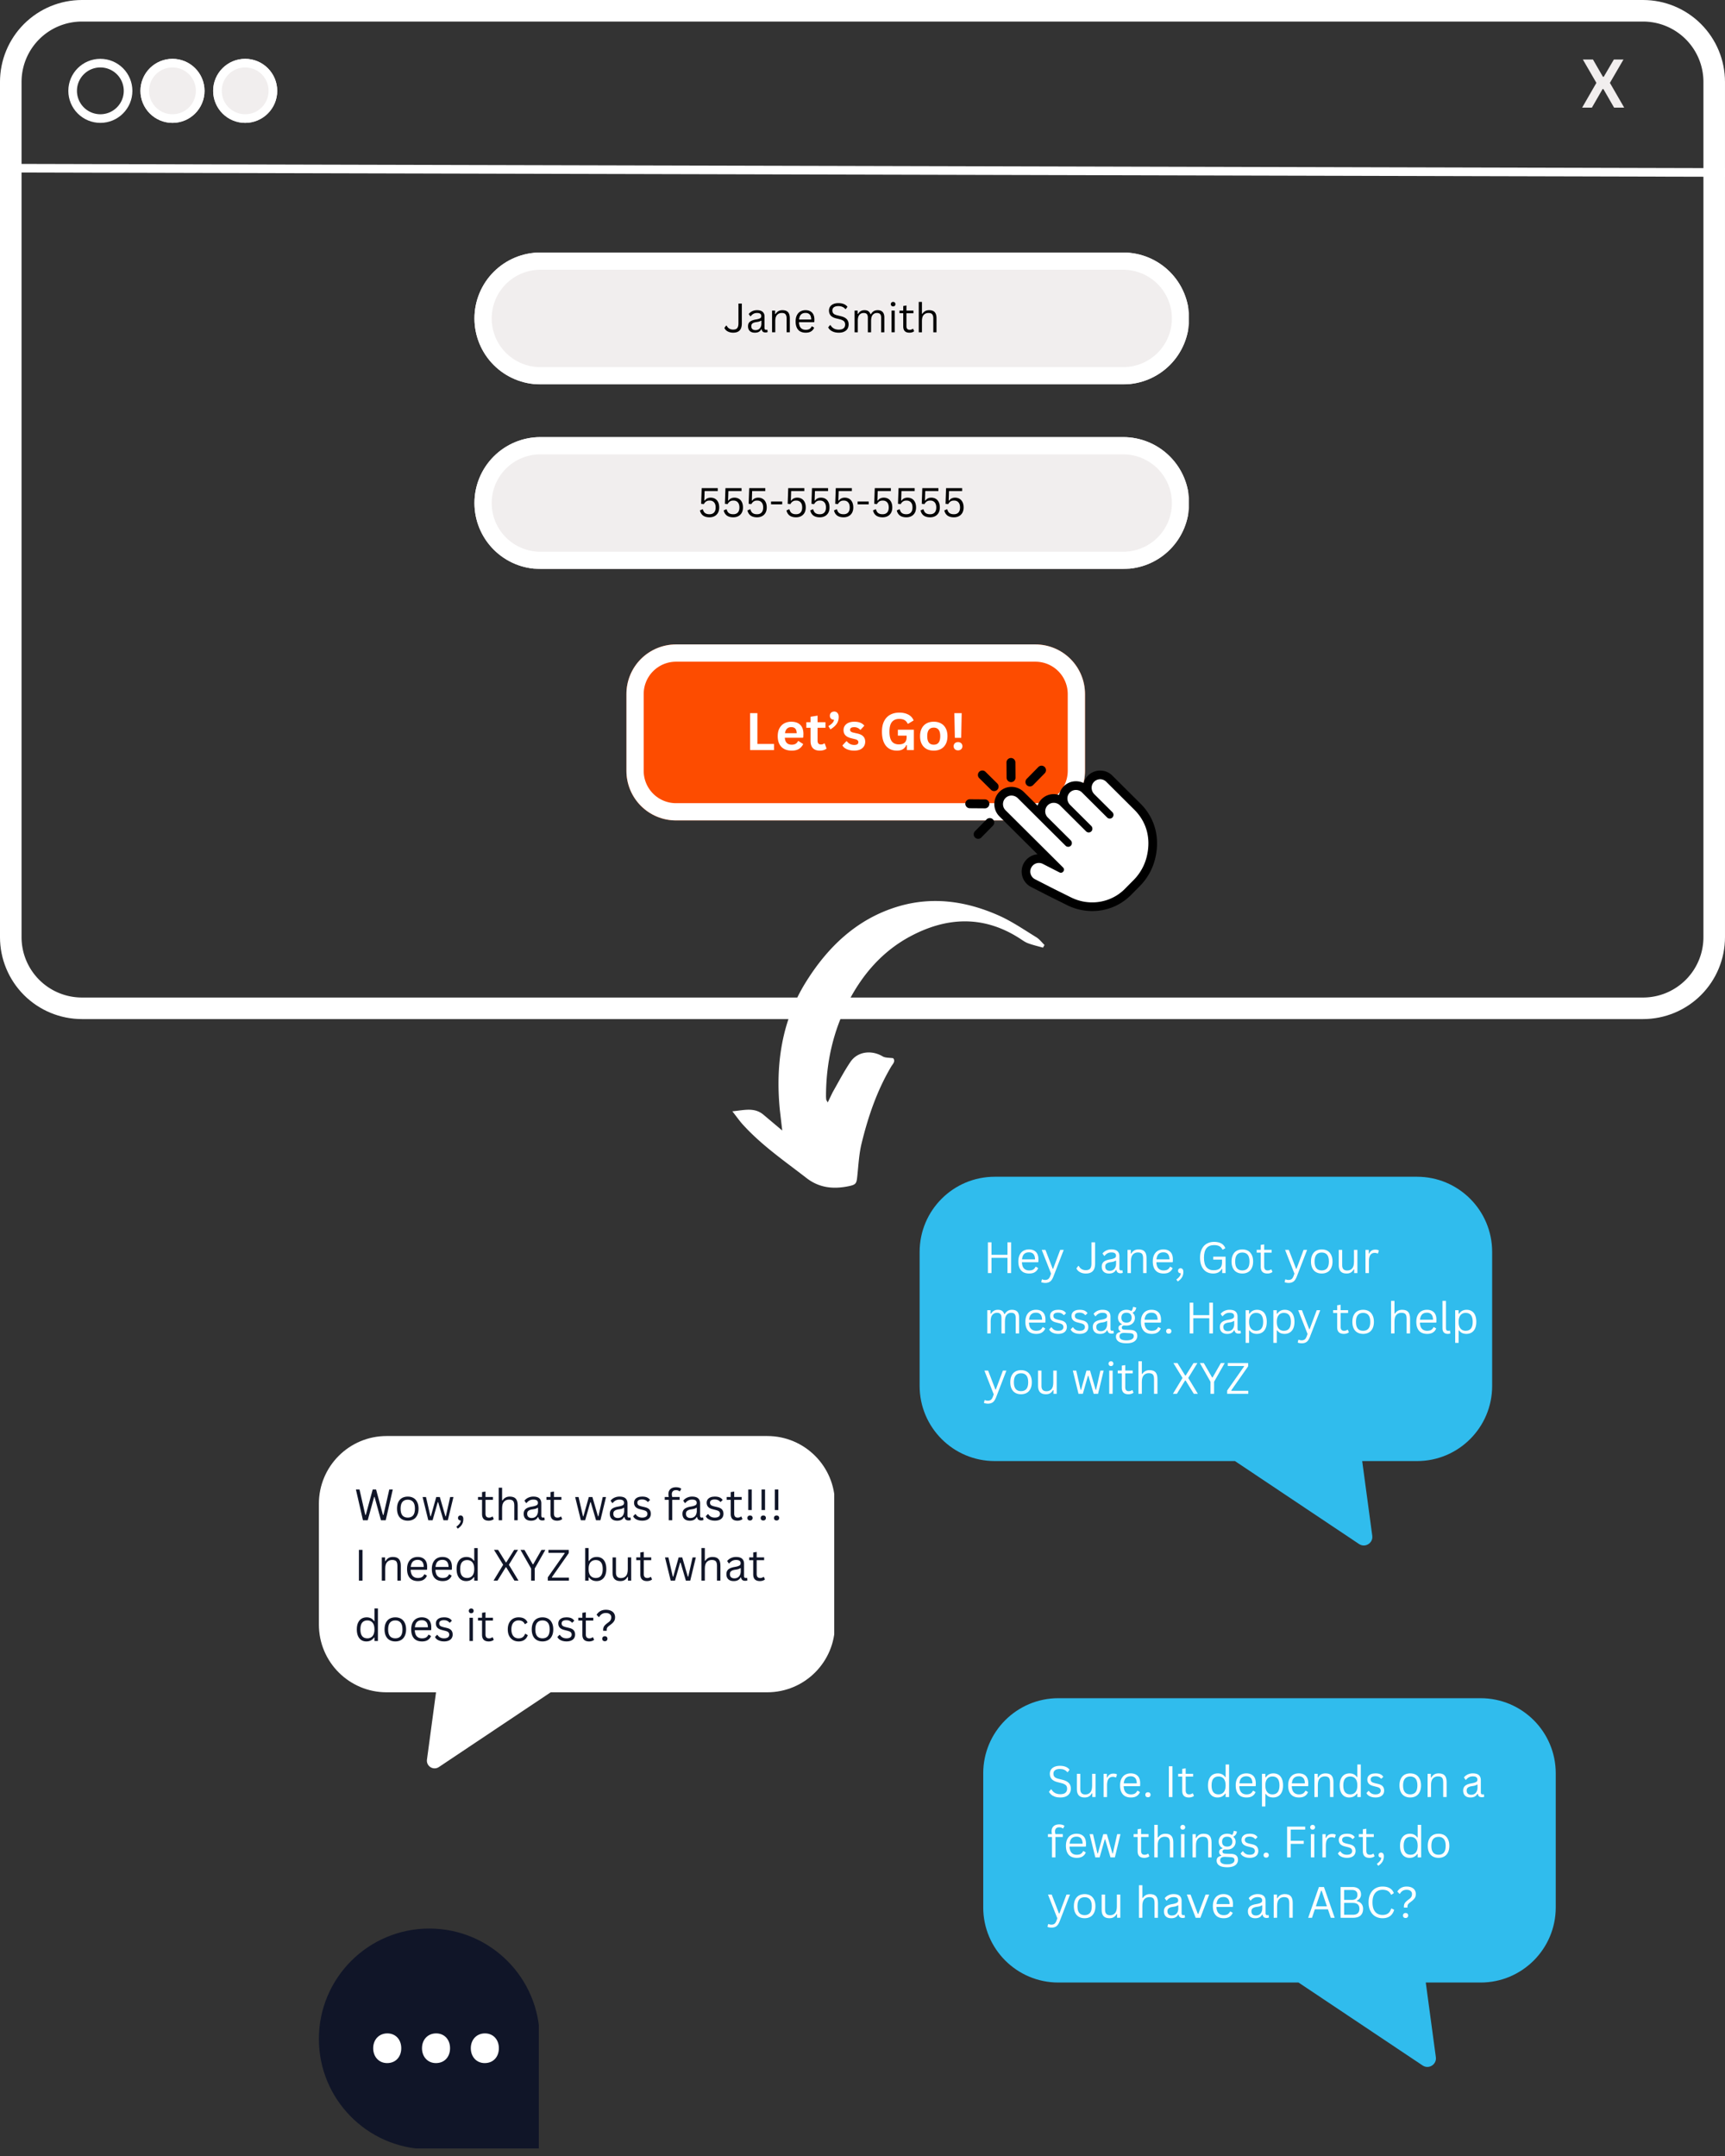 <?xml version="1.0" encoding="UTF-8"?> <svg xmlns="http://www.w3.org/2000/svg" xmlns:xlink="http://www.w3.org/1999/xlink" xmlns:v="https://vecta.io/nano" width="800" zoomAndPan="magnify" viewBox="0 0 600 750" height="1000" preserveAspectRatio="xMidYMid meet"><rect x="0" y="0" width="600" height="750" fill="#333333" stroke="none"/><style><![CDATA[.B{clip-rule:nonzero}.C{fill:none}.D{stroke:#fff}.E{fill:#fff}.F{fill:#f1eeee}.G{stroke-width:6}.H{stroke-width:12}]]></style><defs><clipPath id="A"><path d="M0 0h599.996v354.75H0zm0 0" class="B"></path></clipPath><clipPath id="B"><path d="M28.496 0h543c7.559 0 14.809 3.004 20.152 8.348s8.348 12.594 8.348 20.152v297.504c0 7.559-3.004 14.809-8.348 20.152s-12.594 8.348-20.152 8.348h-543a28.51 28.51 0 0 1-20.152-8.348C3 340.813-.004 333.563-.004 326.004V28.5c0-7.559 3.004-14.809 8.348-20.152A28.51 28.51 0 0 1 28.496 0zm0 0" class="B"></path></clipPath><clipPath id="C"><path d="M23.77 20.465h22.277v22.277H23.77zm0 0" class="B"></path></clipPath><clipPath id="D"><path d="M34.906 20.465c-6.152 0-11.137 4.984-11.137 11.137a11.14 11.14 0 0 0 11.137 11.141c6.152 0 11.141-4.988 11.141-11.141a11.14 11.14 0 0 0-11.141-11.137zm0 0" class="B"></path></clipPath><clipPath id="E"><path d="M48.852 20.465h22.289V42.75H48.852zm0 0" class="B"></path></clipPath><clipPath id="F"><path d="M59.996 20.465c-6.152 0-11.145 4.988-11.145 11.141A11.15 11.15 0 0 0 59.996 42.75c6.156 0 11.145-4.988 11.145-11.145s-4.988-11.141-11.145-11.141zm0 0" class="B"></path></clipPath><clipPath id="G"><path d="M48.852 20.465h22.277v22.277H48.852zm0 0" class="B"></path></clipPath><clipPath id="H"><path d="M59.992 20.465a11.14 11.14 0 0 0-11.141 11.137c0 6.152 4.988 11.141 11.141 11.141a11.14 11.14 0 0 0 11.137-11.141c0-6.152-4.984-11.137-11.137-11.137zm0 0" class="B"></path></clipPath><clipPath id="I"><path d="M74.141 20.465h22.285V42.75H74.141zm0 0" class="B"></path></clipPath><clipPath id="J"><path d="M85.281 20.465c-6.152 0-11.141 4.988-11.141 11.141S79.129 42.75 85.281 42.75s11.145-4.988 11.145-11.145-4.988-11.141-11.145-11.141zm0 0" class="B"></path></clipPath><clipPath id="K"><path d="M74.141 20.465h22.277v22.277H74.141zm0 0" class="B"></path></clipPath><clipPath id="L"><path d="M85.277 20.465c-6.152 0-11.137 4.984-11.137 11.137a11.14 11.14 0 0 0 11.137 11.141c6.152 0 11.141-4.988 11.141-11.141a11.14 11.14 0 0 0-11.141-11.137zm0 0" class="B"></path></clipPath><clipPath id="M"><path d="M165.023 87.84h248.703v45.871H165.023zm0 0" class="B"></path></clipPath><clipPath id="N"><path d="M187.957 87.84h202.73a22.94 22.94 0 0 1 16.219 6.719c4.301 4.301 6.719 10.133 6.719 16.219a22.93 22.93 0 0 1-6.719 16.215 22.94 22.94 0 0 1-16.219 6.719h-202.73a22.93 22.93 0 0 1-16.215-6.719c-4.305-4.301-6.719-10.133-6.719-16.215a22.92 22.92 0 0 1 6.719-16.219 22.93 22.93 0 0 1 16.215-6.719zm0 0" class="B"></path></clipPath><clipPath id="O"><path d="M165.023 87.84h248.25v45.75h-248.25zm0 0" class="B"></path></clipPath><clipPath id="P"><path d="M187.961 87.84h202.715a22.94 22.94 0 0 1 16.219 6.719 22.93 22.93 0 0 1 6.715 16.215c0 6.082-2.414 11.918-6.715 16.219s-10.137 6.715-16.219 6.715H187.961c-6.082 0-11.918-2.414-16.219-6.715s-6.715-10.137-6.715-16.219a22.93 22.93 0 0 1 6.715-16.215 22.94 22.94 0 0 1 16.219-6.719zm0 0" class="B"></path></clipPath><clipPath id="Q"><path d="M165.023 152.059h248.703v45.871H165.023zm0 0" class="B"></path></clipPath><clipPath id="R"><path d="M187.957 152.059h202.73a22.94 22.94 0 0 1 16.219 6.719c4.301 4.301 6.719 10.133 6.719 16.219a22.93 22.93 0 0 1-6.719 16.215 22.94 22.94 0 0 1-16.219 6.719h-202.73a22.93 22.93 0 0 1-16.215-6.719c-4.305-4.301-6.719-10.133-6.719-16.215a22.92 22.92 0 0 1 6.719-16.219 22.93 22.93 0 0 1 16.215-6.719zm0 0" class="B"></path></clipPath><clipPath id="S"><path d="M165.023 152.059h248.25v45.75h-248.25zm0 0" class="B"></path></clipPath><clipPath id="T"><path d="M187.961 152.059h202.715a22.94 22.94 0 0 1 16.219 6.719 22.93 22.93 0 0 1 6.715 16.215c0 6.082-2.414 11.918-6.715 16.219s-10.137 6.715-16.219 6.715H187.961c-6.082 0-11.918-2.414-16.219-6.715s-6.715-10.137-6.715-16.219a22.93 22.93 0 0 1 6.715-16.215 22.94 22.94 0 0 1 16.219-6.719zm0 0" class="B"></path></clipPath><clipPath id="U"><path d="M217.879 224.18H377.41v61.23H217.879zm0 0" class="B"></path></clipPath><clipPath id="V"><path d="M235.129 224.18h125.023a17.26 17.26 0 0 1 17.25 17.25v26.73c0 4.574-1.816 8.961-5.051 12.195s-7.625 5.055-12.199 5.055H235.129a17.25 17.25 0 0 1-17.25-17.25v-26.73c0-4.574 1.82-8.961 5.055-12.199s7.621-5.051 12.195-5.051zm0 0" class="B"></path></clipPath><clipPath id="W"><path d="M217.891 224.18h159.738v61.5H217.891zm0 0" class="B"></path></clipPath><clipPath id="X"><path d="M235.137 224.18h125.004c4.574 0 8.961 1.816 12.195 5.051s5.051 7.621 5.051 12.195v26.727c0 4.574-1.816 8.961-5.051 12.195s-7.621 5.051-12.195 5.051H235.137c-4.574 0-8.961-1.816-12.195-5.051s-5.051-7.621-5.051-12.195v-26.727c0-4.574 1.816-8.961 5.051-12.195s7.621-5.051 12.195-5.051zm0 0" class="B"></path></clipPath><clipPath id="Y"><path d="M345.836 268h56.621v48.93h-56.621zm0 0" class="B"></path></clipPath><clipPath id="Z"><path d="M350 263.684h4V273h-4zm0 0" class="B"></path></clipPath><clipPath id="a"><path d="M335.738 278H345v4h-9.262zm0 0" class="B"></path></clipPath><clipPath id="b"><path d="M341.992 590.652h199.137V720H341.992zm0 0" class="B"></path></clipPath><clipPath id="c"><path d="M319.871 409.254h199.137V538H319.871zm0 0" class="B"></path></clipPath><clipPath id="d"><path d="M110.918 499.453h179.25V616h-179.25zm0 0" class="B"></path></clipPath><clipPath id="e"><path d="M110.918 670.879h76.5v76.5h-76.5zm0 0" class="B"></path></clipPath><clipPath id="f"><path d="M254 313h110v101H254zm0 0" class="B"></path></clipPath><clipPath id="g"><path d="M239.973 335.77l116.121-33.109 24.473 85.828-116.121 33.109zm0 0" class="B"></path></clipPath><clipPath id="h"><path d="M239.973 335.77l116.121-33.109 24.473 85.828-116.121 33.109zm0 0" class="B"></path></clipPath><clipPath id="i"><path d="M239.973 335.77l116.121-33.109 24.473 85.828-116.121 33.109zm0 0" class="B"></path></clipPath><path id="j" d="M34.906 20.465c-6.152 0-11.137 4.984-11.137 11.137a11.14 11.14 0 0 0 11.137 11.141c6.152 0 11.141-4.988 11.141-11.141a11.14 11.14 0 0 0-11.141-11.137zm0 0"></path><path id="k" d="M187.961 87.84h202.715a22.94 22.94 0 0 1 16.219 6.719 22.93 22.93 0 0 1 6.715 16.215c0 6.082-2.414 11.918-6.715 16.219s-10.137 6.715-16.219 6.715H187.961c-6.082 0-11.918-2.414-16.219-6.715s-6.715-10.137-6.715-16.219a22.93 22.93 0 0 1 6.715-16.215 22.94 22.94 0 0 1 16.219-6.719zm0 0"></path><path id="l" d="M246.78 179.95c-.93 0-1.672-.203-2.234-.609-.555-.414-.918-1.008-1.094-1.781l.875-.391.156.031c.113.387.258.703.438.953.188.242.43.422.734.547s.676.188 1.125.188c.676 0 1.203-.195 1.578-.594.375-.406.563-.992.563-1.766 0-.781-.187-1.375-.562-1.781-.367-.414-.871-.625-1.516-.625-.5 0-.906.105-1.219.313-.305.199-.574.508-.812.922l-.937-.094.188-5.453h5.594v1h-4.578l-.109 3.313.141.031c.238-.344.523-.598.859-.766.344-.176.754-.266 1.234-.266.594 0 1.109.137 1.547.406.445.262.789.648 1.031 1.156.25.512.375 1.125.375 1.844 0 .711-.141 1.324-.422 1.844a2.86 2.86 0 0 1-1.187 1.172c-.5.27-1.09.406-1.766.406zm0 0"></path><path id="m" d="M361.017 439.095h-5.562c.039.98.281 1.699.719 2.156s1.035.688 1.797.688c.57 0 1.031-.098 1.375-.297.352-.207.633-.531.844-.969h.156l.766.453a2.81 2.81 0 0 1-1.125 1.391c-.512.336-1.184.5-2.016.5-.781 0-1.453-.152-2.016-.453-.562-.312-.996-.781-1.297-1.406s-.453-1.398-.453-2.328c0-.914.156-1.687.469-2.312.32-.633.758-1.109 1.313-1.422.563-.312 1.195-.469 1.906-.469 1.031 0 1.836.293 2.422.875s.875 1.449.875 2.594l-.016.906zm-1-1c-.023-.852-.215-1.473-.578-1.859-.355-.395-.871-.594-1.547-.594-.711 0-1.266.199-1.672.594-.398.387-.641 1.008-.734 1.859zm0 0"></path><path id="n" d="M363.552 446.283c-.281 0-.543-.027-.781-.078-.23-.043-.434-.102-.609-.172l.234-.953.125-.047a1.76 1.76 0 0 0 .438.156c.176.039.359.063.547.063.32 0 .586-.047.797-.141.219-.086.406-.23.563-.437.156-.199.301-.477.438-.828l.281-.797-3.25-8.266h1.297l2.531 6.594h.141l2.469-6.594h1.219l-3.609 9.344c-.211.52-.437.938-.687 1.25a2.28 2.28 0 0 1-.906.688c-.344.145-.758.219-1.234.219zm0 0"></path><path id="o" d="M385.748 443.017c-.793 0-1.414-.207-1.859-.625s-.672-1.008-.672-1.781c0-.477.098-.879.297-1.203.195-.332.504-.602.922-.812s.957-.367 1.625-.484c.582-.094 1.023-.203 1.328-.328.313-.125.52-.258.625-.406.102-.156.156-.348.156-.578 0-.363-.125-.641-.375-.828-.25-.195-.656-.297-1.219-.297-.523 0-.969.105-1.344.313-.375.199-.719.496-1.031.891h-.141l-.578-.828a3.43 3.43 0 0 1 1.297-1.031 4.06 4.06 0 0 1 1.797-.391c.957 0 1.66.211 2.109.625s.672.996.672 1.734v4.281c0 .449.191.672.578.672.125 0 .242-.02.359-.062l.109.031.141.828c-.094.063-.215.109-.359.141a1.95 1.95 0 0 1-.437.047c-.437 0-.773-.098-1-.297s-.375-.484-.437-.859l-.156-.016c-.23.43-.543.746-.937.953-.387.207-.875.313-1.469.313zm.266-.953c.445 0 .836-.102 1.172-.312s.582-.5.75-.875c.176-.375.266-.805.266-1.297v-1.031l-.141-.031c-.18.125-.398.234-.656.328-.262.086-.621.156-1.078.219-.469.063-.844.164-1.125.297-.273.137-.469.305-.594.5-.117.199-.172.449-.172.75 0 .48.141.844.422 1.094.281.242.664.359 1.156.359zm0 0"></path><path id="p" d="M392.183 442.861v-8.078h1.141v1.266l.156.031c.258-.469.598-.828 1.016-1.078s.926-.375 1.531-.375c.969 0 1.672.25 2.109.75.438.492.656 1.25.656 2.281v5.203h-1.187v-5.172c0-.488-.062-.879-.187-1.172-.125-.301-.32-.516-.578-.641-.262-.133-.605-.203-1.031-.203-.73 0-1.32.242-1.766.719s-.672 1.258-.672 2.328v4.141zm0 0"></path><path id="q" d="M409.161 445.095a4.87 4.87 0 0 0 1.063-.969c.301-.367.457-.766.469-1.203-.293 0-.523-.078-.687-.234s-.25-.363-.25-.625a.88.88 0 0 1 .234-.625.87.87 0 0 1 .641-.25c.289 0 .523.105.703.313.176.199.266.512.266.938 0 .758-.168 1.398-.5 1.922-.324.52-.805.992-1.437 1.422zm0 0"></path><path id="r" d="M432.12 443.017c-.762 0-1.43-.16-2-.484-.562-.32-.996-.797-1.297-1.422-.305-.633-.453-1.395-.453-2.281 0-.895.148-1.656.453-2.281.301-.633.734-1.113 1.297-1.437.57-.32 1.238-.484 2-.484s1.422.164 1.984.484.992.805 1.297 1.438c.313.625.469 1.387.469 2.281 0 .887-.156 1.648-.469 2.281-.305.625-.734 1.102-1.297 1.422s-1.227.484-1.984.484zm0-1.078c.801 0 1.414-.25 1.844-.75.426-.508.641-1.297.641-2.359 0-1.07-.215-1.859-.641-2.359-.43-.508-1.043-.766-1.844-.766-.812 0-1.434.258-1.859.766s-.641 1.297-.641 2.359.211 1.852.641 2.359c.426.5 1.047.75 1.859.75zm0 0"></path><path id="s" d="M442.22 441.58l.375.859c-.187.188-.437.328-.75.422a3.23 3.23 0 0 1-1 .156c-1.555 0-2.328-.781-2.328-2.344v-4.922h-1.406v-.984h1.406v-1.703l1.203-.187v1.891h2.594v.984h-2.594v4.797c0 .93.398 1.391 1.203 1.391.438 0 .816-.117 1.141-.359zm0 0"></path><path id="t" d="M468.355 443.017c-.906 0-1.586-.238-2.031-.719-.449-.488-.672-1.203-.672-2.141v-5.375h1.188v5.359c0 1.219.578 1.828 1.734 1.828.727 0 1.305-.238 1.734-.719s.641-1.254.641-2.328v-4.141h1.188v8.078h-1.125v-1.266l-.156-.031c-.273.492-.605.855-1 1.094-.387.238-.887.359-1.5.359zm0 0"></path><path id="u" d="M474.954 442.861v-8.078h1.141v1.266l.156.031c.375-.914 1.078-1.375 2.109-1.375.551 0 .969.102 1.25.297l-.312 1.016-.141.031a2.3 2.3 0 0 0-1-.219c-.648 0-1.148.242-1.5.719-.344.48-.516 1.262-.516 2.344v3.969zm0 0"></path><path id="v" d="M368.061 464.017c-.512 0-.984-.07-1.422-.203-.43-.133-.793-.316-1.094-.547-.293-.238-.5-.504-.625-.797l.703-.734h.156c.258.398.578.699.953.906.375.199.816.297 1.328.297.594 0 1.047-.113 1.359-.344s.469-.551.469-.969c0-.312-.102-.57-.297-.781-.187-.207-.492-.363-.906-.469l-1.359-.344c-.73-.176-1.262-.453-1.594-.828-.336-.383-.5-.859-.5-1.422 0-.437.109-.816.328-1.141.227-.32.551-.57.969-.75.426-.176.93-.266 1.516-.266.738 0 1.32.105 1.75.313s.758.5 1 .875l-.672.656h-.141c-.262-.301-.547-.516-.859-.641-.305-.133-.664-.203-1.078-.203-.531 0-.945.094-1.234.281-.281.188-.422.465-.422.828 0 .336.098.602.297.797.207.199.563.359 1.063.484l1.328.313c.707.168 1.219.445 1.531.828s.469.871.469 1.453c0 .48-.117.902-.344 1.266-.219.355-.559.637-1.016.844-.449.195-1 .297-1.656.297zm0 0"></path><path id="w" d="M391.828 467.283c-1.273 0-2.203-.215-2.797-.641-.586-.418-.875-.98-.875-1.687 0-.449.133-.809.406-1.078.281-.27.68-.461 1.203-.578v-.156c-.25-.145-.437-.312-.562-.5a1.18 1.18 0 0 1-.187-.672c0-.312.098-.566.297-.766s.492-.348.891-.453v-.156c-.887-.457-1.328-1.207-1.328-2.25 0-.531.117-1 .359-1.406a2.45 2.45 0 0 1 1.031-.969c.445-.227.961-.344 1.547-.344.676 0 1.242.152 1.703.453.164-.195.289-.398.375-.609.094-.219.148-.469.172-.75l.156-.094.984.234c-.055.418-.18.766-.375 1.047s-.477.516-.828.703v.156a1.89 1.89 0 0 1 .563.719c.125.273.188.594.188.969 0 .5-.125.953-.375 1.359a2.6 2.6 0 0 1-1.031.969c-.437.23-.949.344-1.531.344a6 6 0 0 1-.359-.016l-.437-.016a.91.91 0 0 0-.609.203c-.148.125-.219.293-.219.5 0 .25.078.438.234.563.164.117.438.184.813.203l1.922.063c.82.031 1.43.227 1.828.578s.594.852.594 1.5c0 .477-.133.91-.391 1.297-.25.395-.656.707-1.219.938s-1.277.344-2.141.344zm-.016-7.187c.57 0 1.016-.145 1.328-.437.313-.301.469-.723.469-1.266 0-.551-.156-.977-.469-1.281-.305-.301-.746-.453-1.328-.453-.574 0-1.012.152-1.312.453-.305.293-.453.719-.453 1.281 0 .543.148.965.453 1.266.301.293.738.438 1.313.438zm.016 6.172c.594 0 1.078-.07 1.453-.203.383-.137.66-.312.828-.531a1.14 1.14 0 0 0 .25-.719c0-.242-.047-.434-.141-.578-.086-.148-.23-.258-.437-.328-.199-.07-.469-.117-.812-.141l-1.812-.094h-.25c-1.012.023-1.516.414-1.516 1.188 0 .938.813 1.406 2.438 1.406zm0 0"></path><path id="x" d="M406.53 463.939c-.281 0-.508-.078-.672-.234-.156-.156-.234-.363-.234-.625s.078-.469.234-.625c.164-.164.391-.25.672-.25s.5.078.656.234c.164.156.25.367.25.625a.87.87 0 0 1-.25.641c-.156.156-.375.234-.656.234zm0 0"></path><path id="y" d="M433.272 467.142v-11.359h1.188v1.203l.156.031c.602-.926 1.484-1.391 2.641-1.391.676 0 1.266.156 1.766.469.508.305.898.773 1.172 1.406.281.625.422 1.402.422 2.328 0 .918-.148 1.688-.437 2.313s-.699 1.094-1.219 1.406c-.512.313-1.105.469-1.781.469-.555 0-1.043-.094-1.469-.281-.418-.195-.781-.508-1.094-.937l-.156.016v4.328zm3.641-4.203c1.633 0 2.453-1.035 2.453-3.109 0-2.082-.82-3.125-2.453-3.125-.48 0-.902.109-1.266.328s-.656.563-.875 1.031c-.211.461-.312 1.047-.312 1.766 0 .711.102 1.297.313 1.766.219.461.508.797.875 1.016s.785.328 1.266.328zm0 0"></path><path id="z" d="M483.846 463.861v-11.328h1.188v4.406l.156.016c.582-.883 1.414-1.328 2.5-1.328.969 0 1.672.25 2.109.75.438.492.656 1.25.656 2.281v5.203h-1.187v-5.172c0-.488-.062-.879-.187-1.172-.125-.301-.32-.516-.578-.641-.262-.133-.605-.203-1.031-.203-.73 0-1.32.242-1.766.719-.449.469-.672 1.246-.672 2.328v4.141zm0 0"></path><path id="AA" d="M376.635 484.861h-1.5l-1.984-8.078h1.188l1.531 6.688h.156l1.875-6.687h1.25l1.938 6.688h.156l1.5-6.687h1.141l-1.953 8.078h-1.516l-1.844-6.266h-.156zm0 0"></path><path id="AB" d="M386.412 475.22c-.25 0-.453-.078-.609-.234s-.234-.359-.234-.609c0-.238.078-.437.234-.594.156-.164.359-.25.609-.25.258 0 .469.086.625.25.156.156.234.355.234.594 0 .25-.078.453-.234.609s-.367.234-.625.234zm-.594 9.641v-8.078h1.188v8.078zm0 0"></path><path id="AC" d="M409.347 484.861h-1.375l3.344-5.516-3.187-5.187h1.422l2.688 4.344h.172l2.734-4.344h1.344l-3.187 5.188 3.344 5.516h-1.406l-2.859-4.641h-.172zm0 0"></path><path id="AD" d="M434.185 484.861h-7.344v-1.141l5.875-8.375-.047-.156h-5.609v-1.031h7.078v1.125l-5.875 8.391.047.141h5.875zm0 0"></path><path id="AE" d="M232.619 528.847v-7.109h-1.406v-.984h1.406a4.1 4.1 0 0 1-.125-1c0-.52.109-.957.328-1.312a2.11 2.11 0 0 1 .922-.812c.395-.176.852-.266 1.375-.266.813 0 1.43.18 1.859.531l-.469.844-.156.031c-.312-.258-.727-.391-1.234-.391-.469 0-.828.125-1.078.375-.242.242-.359.586-.359 1.031 0 .281.047.605.141.969h2.563v.984h-2.562v7.109zm0 0"></path><path id="AF" d="M261.481 525.3h-1.219v-7.156h1.219zm-.609 3.625c-.281 0-.508-.078-.672-.234-.156-.156-.234-.363-.234-.625s.078-.469.234-.625c.164-.164.391-.25.672-.25s.5.078.656.234c.164.156.25.367.25.625a.87.87 0 0 1-.25.641c-.168.156-.387.234-.656.234zm0 0"></path><path id="AG" d="M162.112 550.003c-.648 0-1.219-.156-1.719-.469-.492-.312-.875-.781-1.156-1.406s-.422-1.395-.422-2.312c0-.926.145-1.703.438-2.328s.691-1.094 1.203-1.406c.52-.312 1.117-.469 1.797-.469.539 0 1.023.105 1.453.313.426.199.797.531 1.109 1l.141-.031v-4.375h1.203v11.328h-1.203v-1.172l-.141-.031c-.273.398-.633.727-1.078.984-.449.25-.992.375-1.625.375zm.375-1.078c.75 0 1.348-.254 1.797-.766.445-.52.672-1.301.672-2.344 0-1.062-.227-1.848-.672-2.359s-1.047-.766-1.797-.766c-.773 0-1.371.25-1.797.75-.418.5-.625 1.293-.625 2.375 0 2.074.805 3.109 2.422 3.109zm0 0"></path><path id="AH" d="M209.797 566.988c0-.32.039-.602.125-.844s.211-.461.391-.672c.188-.219.445-.457.781-.719l.672-.516c.301-.219.516-.457.641-.719a2.13 2.13 0 0 0 .203-.953c0-.437-.168-.785-.5-1.047-.324-.27-.781-.406-1.375-.406-1.031 0-1.805.461-2.312 1.375l-.172.031-.75-.797c.75-1.156 1.828-1.734 3.234-1.734.695 0 1.285.117 1.766.344.488.219.848.527 1.078.922.238.387.359.824.359 1.313 0 .563-.125 1.039-.375 1.422-.25.375-.617.746-1.094 1.109l-.594.453c-.23.18-.406.34-.531.484-.117.137-.199.289-.25.453-.043.156-.062.355-.062.594v.219h-1.234zm.578 3.938c-.273 0-.492-.078-.656-.234-.156-.156-.234-.363-.234-.625s.078-.469.234-.625c.164-.164.383-.25.656-.25.281 0 .5.078.656.234.164.156.25.367.25.625a.87.87 0 0 1-.25.641c-.156.156-.375.234-.656.234zm0 0"></path></defs><g clip-path="url(#A)" class="C D"><g clip-path="url(#B)"><path d="M28.496 0h543c7.559 0 14.809 3.004 20.152 8.348s8.348 12.594 8.348 20.152v297.504c0 7.559-3.004 14.809-8.348 20.152s-12.594 8.348-20.152 8.348h-543a28.51 28.51 0 0 1-20.152-8.348C3 340.813-.004 333.563-.004 326.004V28.5c0-7.559 3.004-14.809 8.348-20.152A28.51 28.51 0 0 1 28.496 0zm0 0" stroke-width="15"></path></g></g><path d="M-.004 58.5l600 1.5" stroke-width="3" class="C D"></path><g clip-path="url(#C)" class="C D G"><g clip-path="url(#D)"><use xlink:href="#j"></use></g></g><g clip-path="url(#E)" class="F"><g clip-path="url(#F)"><path d="M48.852 20.465h22.289V42.75H48.852zm0 0"></path></g></g><g clip-path="url(#G)" class="C D G"><g clip-path="url(#H)"><path d="M59.992 20.465a11.14 11.14 0 0 0-11.141 11.137c0 6.152 4.988 11.141 11.141 11.141a11.14 11.14 0 0 0 11.137-11.141c0-6.152-4.984-11.137-11.137-11.137zm0 0"></path></g></g><g clip-path="url(#I)" class="F"><g clip-path="url(#J)"><path d="M74.141 20.465h22.285V42.75H74.141zm0 0"></path></g></g><g clip-path="url(#K)" class="C D G"><g clip-path="url(#L)"><path d="M85.277 20.465c-6.152 0-11.137 4.984-11.137 11.137a11.14 11.14 0 0 0 11.137 11.141c6.152 0 11.141-4.988 11.141-11.141a11.14 11.14 0 0 0-11.141-11.137zm0 0"></path></g></g><g clip-path="url(#M)" class="F"><g clip-path="url(#N)"><path d="M165.023 87.84h248.523v45.871H165.023zm0 0"></path></g></g><g clip-path="url(#O)" class="C D H"><g clip-path="url(#P)"><use xlink:href="#k"></use></g></g><path d="M254.992 115.732a4.1 4.1 0 0 1-1.359-.219c-.418-.145-.773-.344-1.062-.594a2.36 2.36 0 0 1-.609-.859l.609-.797h.172a2.33 2.33 0 0 0 .875 1.016 2.51 2.51 0 0 0 1.375.375c.426 0 .773-.066 1.047-.203.27-.145.473-.379.609-.703s.203-.754.203-1.297v-6.859h1.172v6.875c0 1.137-.258 1.965-.766 2.484-.5.523-1.258.781-2.266.781zm7.553 0c-.742 0-1.32-.191-1.734-.578s-.625-.937-.625-1.656c0-.445.086-.82.266-1.125.188-.312.473-.562.859-.75.395-.195.898-.352 1.516-.469.551-.082.969-.18 1.25-.297.289-.113.484-.238.578-.375.094-.145.141-.328.141-.547 0-.344-.121-.602-.359-.781-.23-.187-.602-.281-1.109-.281-.492 0-.914.102-1.266.297-.344.188-.664.469-.953.844h-.141l-.547-.781c.32-.406.727-.727 1.219-.969s1.051-.359 1.688-.359c.883 0 1.535.199 1.953.594.426.387.641.922.641 1.609v4c0 .418.176.625.531.625a1.01 1.01 0 0 0 .344-.062l.094.031.125.781a1.05 1.05 0 0 1-.328.125 1.68 1.68 0 0 1-.406.047c-.418 0-.734-.094-.953-.281-.211-.187-.34-.457-.391-.812l-.141-.016c-.219.406-.512.711-.875.906-.367.188-.824.281-1.375.281zm.25-.891c.414 0 .773-.094 1.078-.281.313-.195.551-.469.719-.812.164-.352.25-.758.25-1.219v-.969l-.141-.016a2.46 2.46 0 0 1-.609.297c-.242.074-.578.141-1.016.203s-.789.156-1.047.281c-.25.125-.434.281-.547.469-.105.188-.156.422-.156.703 0 .438.129.773.391 1s.617.344 1.078.344zm5.749.75v-7.547h1.063v1.188l.141.031c.25-.437.566-.77.953-1 .395-.238.875-.359 1.438-.359.906 0 1.563.234 1.969.703.406.461.609 1.168.609 2.125v4.859h-1.109v-4.828c0-.457-.062-.82-.187-1.094-.117-.281-.293-.484-.531-.609s-.559-.187-.953-.187c-.687 0-1.242.23-1.656.688-.418.449-.625 1.168-.625 2.156v3.875zm14.552-3.516h-5.187c.031.918.25 1.59.656 2.016.414.43.977.641 1.688.641.531 0 .957-.094 1.281-.281.332-.187.594-.488.781-.906h.156l.719.438a2.7 2.7 0 0 1-1.047 1.281c-.477.312-1.109.469-1.891.469-.73 0-1.359-.141-1.891-.422-.523-.289-.922-.727-1.203-1.312s-.422-1.305-.422-2.172c0-.852.145-1.57.438-2.156.301-.594.711-1.035 1.234-1.328s1.109-.437 1.766-.437c.969 0 1.723.277 2.266.828.539.543.816 1.352.828 2.422l-.031.844zm-.937-.922c-.012-.801-.187-1.383-.531-1.75-.336-.363-.82-.547-1.453-.547-.656 0-1.172.184-1.547.547s-.605.949-.687 1.75zm9.588 4.579c-.637 0-1.203-.086-1.703-.25-.5-.176-.918-.398-1.25-.672a2.93 2.93 0 0 1-.734-.922l.641-.781h.172c.613 1.043 1.57 1.563 2.875 1.563.75 0 1.305-.156 1.672-.469s.547-.75.547-1.312c0-.32-.062-.598-.187-.828-.117-.227-.312-.422-.594-.578-.273-.164-.648-.312-1.125-.437l-1.172-.281c-.875-.207-1.523-.539-1.937-1-.406-.457-.609-1.035-.609-1.734 0-.5.125-.941.375-1.328.258-.395.633-.703 1.125-.922.5-.219 1.086-.328 1.766-.328.75 0 1.383.109 1.906.328.52.211.938.527 1.25.953l-.578.766h-.172a2.57 2.57 0 0 0-1.031-.766c-.387-.164-.844-.25-1.375-.25-.687 0-1.211.137-1.562.406-.355.262-.531.633-.531 1.109 0 .449.129.809.391 1.078.258.262.695.465 1.313.609l1.188.297c.977.23 1.68.578 2.109 1.047.438.469.656 1.074.656 1.813 0 .563-.125 1.063-.375 1.5-.25.43-.637.766-1.156 1.016-.512.25-1.141.375-1.891.375zm5.499-.141v-7.547h1.063v1.125l.141.016c.258-.414.566-.734.922-.953.363-.219.801-.328 1.313-.328.582 0 1.031.117 1.344.344.32.219.57.574.75 1.063h.141c.258-.457.578-.805.953-1.047.383-.238.859-.359 1.422-.359.77 0 1.344.215 1.719.641.383.418.578 1.055.578 1.906v5.141h-1.109v-5.109c0-.551-.121-.957-.359-1.219-.23-.258-.602-.391-1.109-.391-.594 0-1.086.219-1.469.656-.375.438-.562 1.164-.562 2.172v3.891h-1.125v-5.109c0-.551-.117-.957-.344-1.219s-.602-.391-1.109-.391c-.605 0-1.102.215-1.484.641-.375.43-.562 1.117-.562 2.063v4.016zm13.406-9c-.242 0-.434-.07-.578-.219a.77.77 0 0 1-.219-.562.76.76 0 0 1 .219-.562.78.78 0 0 1 .578-.219.79.79 0 0 1 .578.219c.148.145.219.336.219.563s-.074.418-.219.563-.34.219-.578.219zm-.562 9v-7.547h1.109v7.547zm7.518-1.203l.359.813a1.58 1.58 0 0 1-.703.391c-.281.094-.594.141-.937.141-1.437 0-2.156-.727-2.156-2.187v-4.578h-1.312v-.922h1.313v-1.594l1.109-.187v1.781h2.438v.922h-2.437v4.469c0 .867.375 1.297 1.125 1.297.414 0 .77-.113 1.063-.344zm1.958 1.203v-10.562h1.109v4.094l.156.031c.531-.832 1.305-1.25 2.328-1.25.906 0 1.563.234 1.969.703.406.461.609 1.168.609 2.125v4.859h-1.109v-4.828c0-.457-.062-.82-.187-1.094-.117-.281-.293-.484-.531-.609s-.559-.187-.953-.187c-.687 0-1.242.227-1.656.672-.418.438-.625 1.164-.625 2.172v3.875zm0 0"></path><g clip-path="url(#Q)" class="F"><g clip-path="url(#R)"><path d="M165.023 152.059h248.523v45.871H165.023zm0 0"></path></g></g><g clip-path="url(#S)" class="C D H"><g clip-path="url(#T)"><path d="M187.961 152.059h202.715a22.94 22.94 0 0 1 16.219 6.719 22.93 22.93 0 0 1 6.715 16.215c0 6.082-2.414 11.918-6.715 16.219s-10.137 6.715-16.219 6.715H187.961c-6.082 0-11.918-2.414-16.219-6.715s-6.715-10.137-6.715-16.219a22.93 22.93 0 0 1 6.715-16.215 22.94 22.94 0 0 1 16.219-6.719zm0 0"></path></g></g><use xlink:href="#l"></use><use xlink:href="#l" x="8.267"></use><use xlink:href="#l" x="16.534"></use><path d="M272.066 175.45h-3.875v-1h3.875zm0 0"></path><use xlink:href="#l" x="30.103"></use><use xlink:href="#l" x="38.37"></use><use xlink:href="#l" x="46.637"></use><path d="M302.168 175.45h-3.875v-1h3.875zm0 0"></path><use xlink:href="#l" x="60.205"></use><use xlink:href="#l" x="68.472"></use><use xlink:href="#l" x="76.739"></use><use xlink:href="#l" x="85.006"></use><g clip-path="url(#U)"><g clip-path="url(#V)"><path fill="#fd4c00" d="M217.879 224.18H377.41v61.23H217.879zm0 0"></path></g></g><g clip-path="url(#W)" class="C D H"><g clip-path="url(#X)"><path d="M235.137 224.18h125.004c4.574 0 8.961 1.816 12.195 5.051s5.051 7.621 5.051 12.195v26.727c0 4.574-1.816 8.961-5.051 12.195s-7.621 5.051-12.195 5.051H235.137c-4.574 0-8.961-1.816-12.195-5.051s-5.051-7.621-5.051-12.195v-26.727c0-4.574 1.816-8.961 5.051-12.195s7.621-5.051 12.195-5.051zm0 0"></path></g></g><path d="M263.439 248.086v10.719h5.781v2.125h-8.312v-12.844zm15.774 8.547h-6.234c.07.844.313 1.461.719 1.844.414.387.977.578 1.688.578.551 0 1-.102 1.344-.312.352-.207.633-.523.844-.953h.188l1.609 1.047a3.92 3.92 0 0 1-1.437 1.656c-.637.418-1.484.625-2.547.625-1 0-1.867-.187-2.594-.562-.73-.383-1.293-.953-1.687-1.703-.398-.758-.594-1.68-.594-2.766 0-1.102.207-2.031.625-2.781.414-.758.977-1.32 1.688-1.687.707-.375 1.504-.562 2.391-.562 1.363 0 2.41.367 3.141 1.094.727.719 1.094 1.781 1.094 3.188l-.047 1.188zm-2.094-1.578c-.023-.738-.195-1.273-.516-1.609-.312-.332-.777-.5-1.391-.5-1.23 0-1.953.703-2.172 2.109zm9.735 3.563l.641 1.797a3.06 3.06 0 0 1-1 .516c-.398.125-.852.188-1.359.188-1.043 0-1.84-.285-2.391-.859-.543-.57-.812-1.406-.812-2.5v-4.594h-1.469v-1.937h1.469v-1.891l2.438-.391v2.281h2.75v1.938h-2.75v4.422c0 .48.098.836.297 1.063.195.219.488.328.875.328.426 0 .801-.117 1.125-.359zm1.262-6.032c.539-.301.992-.641 1.359-1.016.363-.383.57-.781.625-1.187-.461-.02-.82-.156-1.078-.406-.25-.258-.375-.598-.375-1.016 0-.27.063-.516.188-.734s.301-.391.531-.516.492-.187.797-.187a1.4 1.4 0 0 1 1.125.5c.289.324.438.777.438 1.359 0 .98-.262 1.82-.781 2.516s-1.227 1.305-2.109 1.813zm8.992 8.532c-.656 0-1.262-.078-1.812-.234s-1.027-.367-1.422-.641c-.387-.27-.672-.582-.859-.937l1.359-1.453h.188a3.19 3.19 0 0 0 1.141.969 3.13 3.13 0 0 0 1.422.328c.477 0 .836-.082 1.078-.25.238-.176.359-.422.359-.734a.83.83 0 0 0-.266-.625c-.168-.164-.445-.297-.828-.391l-1.281-.312c-.969-.227-1.68-.578-2.125-1.047-.437-.469-.656-1.066-.656-1.797 0-.602.156-1.125.469-1.562.313-.445.742-.785 1.297-1.016.563-.238 1.211-.359 1.953-.359.875 0 1.598.125 2.172.375s1.02.59 1.344 1.016l-1.297 1.406h-.172a2.4 2.4 0 0 0-.922-.672 2.82 2.82 0 0 0-1.125-.219c-.961 0-1.437.305-1.437.906 0 .25.086.453.266.609s.492.289.953.391l1.188.266c.988.211 1.707.547 2.156 1.016.457.461.688 1.086.688 1.875 0 .617-.156 1.156-.469 1.625-.305.469-.742.836-1.312 1.094-.574.25-1.258.375-2.047.375zm14.878 0c-1.074 0-2-.242-2.781-.734s-1.387-1.227-1.812-2.219c-.418-.988-.625-2.207-.625-3.656 0-1.469.254-2.691.766-3.672.508-.988 1.211-1.723 2.109-2.203.906-.488 1.957-.734 3.156-.734 1.227 0 2.273.23 3.141.688a3.84 3.84 0 0 1 1.844 2.031l-1.859 1.125h-.219c-.273-.582-.648-1.004-1.125-1.266-.469-.258-1.062-.391-1.781-.391-1.105 0-1.953.352-2.547 1.047-.586.699-.875 1.824-.875 3.375s.273 2.684.828 3.391c.551.699 1.359 1.047 2.422 1.047.926 0 1.609-.207 2.047-.625.445-.414.672-1.035.672-1.859v-.562H312.3v-2.062h5.563v7.094h-2.422v-1.719l-.187-.031a3.09 3.09 0 0 1-1.203 1.438c-.531.332-1.219.5-2.062.5zm12.802 0c-.961 0-1.797-.191-2.516-.578a4.09 4.09 0 0 1-1.656-1.719c-.398-.758-.594-1.672-.594-2.734s.195-1.969.594-2.719c.395-.758.945-1.332 1.656-1.719.719-.395 1.555-.594 2.516-.594.945 0 1.781.199 2.5.594.719.387 1.273.961 1.672 1.719.395.75.594 1.656.594 2.719s-.199 1.977-.594 2.734c-.398.75-.953 1.324-1.672 1.719-.719.387-1.555.578-2.5.578zm0-2.062c1.5 0 2.25-.988 2.25-2.969 0-1.02-.195-1.77-.578-2.25s-.945-.719-1.672-.719c-1.512 0-2.266.992-2.266 2.969s.754 2.969 2.266 2.969zm9.541-2.392h-2.203l-.172-8.578h2.547zm-1.094 4.359c-.312 0-.586-.062-.812-.187a1.35 1.35 0 0 1-.531-.516c-.125-.219-.187-.461-.187-.734s.063-.516.188-.734.301-.391.531-.516.5-.187.813-.187c.445 0 .813.137 1.094.406s.422.617.422 1.031-.141.762-.422 1.031-.648.406-1.094.406zm46.66 54.395a18.11 18.11 0 0 1-8.02-1.883l-6.031-3-6.523-3.332a4.52 4.52 0 0 1-1.965-6.062 4.71 4.71 0 0 1 .813-1.129c.84-.848 2-1.332 3.191-1.332a4.46 4.46 0 0 1 2.035.492l3.324 1.699-18.031-17.949c-1.758-1.746-1.77-4.602-.035-6.367.016-.012.066-.066.066-.066a4.41 4.41 0 0 1 3.094-1.246 4.67 4.67 0 0 1 3.27 1.352l7.254 7.219c-.59-1.594-.25-3.461 1.02-4.746l.063-.059c.824-.805 1.926-1.25 3.094-1.25a4.67 4.67 0 0 1 3.266 1.355l.301.297c-.605-1.598-.309-3.453.91-4.734l.059-.062a4.46 4.46 0 0 1 3.191-1.332c1.191 0 2.316.465 3.16 1.309l1.105 1.098c-.602-1.594-.305-3.453.914-4.73l.07-.07a4.44 4.44 0 0 1 3.18-1.324 4.45 4.45 0 0 1 3.16 1.309l9.438 9.391.559.555c.008.012.68.691.988 1.098 3.785 4.523 5.027 10.387 3.496 16.516a18.76 18.76 0 0 1-2.883 6.305 18.05 18.05 0 0 1-2.051 2.457l-2.996 3.035c-.137.137-.273.27-.41.398-3.242 3.094-7.531 4.793-12.074 4.793" class="E"></path><g clip-path="url(#Y)"><path d="M382.668 268.055a5.94 5.94 0 0 0-4.234 1.754l-.102.105a5.87 5.87 0 0 0-1.418 2.488c-.82-.414-1.734-.629-2.676-.629-1.613 0-3.125.629-4.258 1.777l-.02.02-.02.016-.004.008-.004.004-.012.016-.023.02c-.777.82-1.297 1.824-1.516 2.914-.602-.195-1.234-.297-1.871-.297a5.9 5.9 0 0 0-4.133 1.664c-.012.008-.02.02-.031.031l-.027.023-.035.035c-.645.656-1.109 1.422-1.395 2.242l-4.75-4.727c-1.141-1.137-2.719-1.789-4.328-1.789a5.89 5.89 0 0 0-4.141 1.676l-.051.051c-.016.012-.027.027-.043.039-2.316 2.359-2.297 6.168.047 8.5l13.258 13.191a6.03 6.03 0 0 0-4.863 3.254l-.008.016c-1.496 2.957-.32 6.586 2.625 8.09l6.523 3.336.031.016 6.016 2.988c2.691 1.336 5.695 2.043 8.688 2.043 4.93 0 9.586-1.848 13.109-5.203l.008-.008.43-.422.008-.008 2.996-3.031a20.53 20.53 0 0 0 2.215-2.656c1.449-2.059 2.496-4.348 3.109-6.805 1.648-6.602.305-12.934-3.789-17.832-.395-.512-1.086-1.207-1.09-1.215l-.008-.008-.559-.555-2.156-2.145-7.277-7.246c-1.133-1.125-2.633-1.742-4.223-1.742zm0 3.02c.758 0 1.52.289 2.102.867l7.281 7.246 2.156 2.148.559.555c.188.188.715.754.863.961 3.719 4.418 4.551 9.883 3.219 15.211a17.36 17.36 0 0 1-2.648 5.801c-.555.797-1.187 1.555-1.891 2.266l-3 3.031c-.125.129-.25.25-.379.375-3.035 2.895-7.008 4.375-11.035 4.375a16.5 16.5 0 0 1-7.352-1.73l-6.016-2.988-6.523-3.336a3 3 0 0 1-1.309-4.027 3.12 3.12 0 0 1 .543-.754c.563-.57 1.332-.883 2.121-.883a2.99 2.99 0 0 1 1.352.324l5.488 2.805.305.156c.172.086.34.125.5.125.289 0 .551-.125.742-.316.379-.387.488-1.047 0-1.531l-20-19.902a3.01 3.01 0 0 1-.016-4.238c.012-.016.027-.027.039-.039.566-.555 1.305-.824 2.043-.824.801 0 1.605.313 2.211.914l16.609 16.535a1.31 1.31 0 0 0 .918.379c.32-.004.637-.121.883-.355.012-.008.023-.02.031-.031.508-.512.469-1.375-.047-1.887l-7.977-7.937a3.01 3.01 0 0 1-.016-4.238c.012-.012.027-.023.039-.039.57-.551 1.305-.82 2.047-.82a3.14 3.14 0 0 1 2.207.914l9.051 9.012c.258.254.59.379.922.379a1.31 1.31 0 0 0 .883-.355c.012-.008.02-.02.031-.031.504-.512.465-1.375-.051-1.887l-7.352-7.316c-1.164-1.16-1.262-3.07-.125-4.266l.039-.039a2.97 2.97 0 0 1 2.121-.887c.758 0 1.52.289 2.102.867l8.754 8.715a1.29 1.29 0 0 0 .914.379c.336 0 .668-.129.922-.387.504-.512.504-1.336-.008-1.84l-6.289-6.262c-1.168-1.16-1.262-3.074-.125-4.266.012-.012.023-.027.039-.039a2.97 2.97 0 0 1 2.121-.887"></path></g><path d="M341.68 268.027c-.41.004-.797.164-1.086.457a1.56 1.56 0 0 0 .004 2.199l4.098 4.059a1.52 1.52 0 0 0 1.094.449 1.54 1.54 0 0 0 1.09-.453c.297-.301.453-.691.453-1.105s-.164-.805-.457-1.098l-4.098-4.055a1.54 1.54 0 0 0-1.098-.453"></path><g clip-path="url(#Z)"><path d="M353.18 265.23c-.004-.859-.703-1.551-1.555-1.547s-1.547.703-1.543 1.559l.039 5.293a1.55 1.55 0 0 0 1.555 1.543c.426 0 .809-.172 1.086-.453.285-.285.457-.676.457-1.105l-.039-5.289"></path></g><g clip-path="url(#a)"><path d="M337.32 278.047c-.855 0-1.551.691-1.555 1.547s.688 1.559 1.539 1.563l5.277.039c.426 0 .816-.176 1.098-.457a1.53 1.53 0 0 0 .453-1.09c.004-.859-.687-1.559-1.539-1.562l-5.273-.039"></path></g><path d="M362.266 266.359c-.414 0-.797.168-1.094.461l-4.043 4.109c-.293.297-.449.688-.449 1.102a1.53 1.53 0 0 0 .457 1.094 1.55 1.55 0 0 0 2.188-.004l4.047-4.117a1.56 1.56 0 0 0-.012-2.195 1.52 1.52 0 0 0-1.094-.449m-19.09 18.671l-4.051 4.117a1.54 1.54 0 0 0-.445 1.102c.004.418.164.801.457 1.094a1.52 1.52 0 0 0 1.094.449c.414 0 .801-.16 1.09-.453l4.047-4.117a1.52 1.52 0 0 0 .449-1.098 1.54 1.54 0 0 0-.457-1.098 1.52 1.52 0 0 0-1.098-.449c-.41 0-.797.16-1.086.453"></path><path d="M553.703 37.437h-3.391l4.953-8.609-4.703-8.125h3.516l3.453 6h.297l3.516-6h3.344l-4.719 8.125 4.969 8.609h-3.516l-3.719-6.453h-.281zm0 0" class="F"></path><g clip-path="url(#b)"><path fill="#30bced" d="M368.121 590.75h146.875c14.43 0 26.133 11.699 26.133 26.133v46.641c0 14.426-11.703 26.133-26.133 26.133h-19.074l3.504 25.98c.34 2.539-2.473 4.301-4.605 2.871l-43.156-28.852h-83.543c-14.43 0-26.129-11.707-26.129-26.133v-46.641c0-14.434 11.699-26.133 26.129-26.133"></path></g><g clip-path="url(#c)"><path fill="#30bced" d="M346.004 409.352h146.875c14.43 0 26.129 11.699 26.129 26.133v46.641c0 14.426-11.699 26.133-26.129 26.133h-19.074l3.504 25.98c.34 2.539-2.473 4.301-4.605 2.871l-43.156-28.852h-83.543c-14.43 0-26.133-11.707-26.133-26.133v-46.641c0-14.434 11.703-26.133 26.133-26.133"></path></g><g class="E"><path d="M350.429 436.502v-4.344h1.266v10.703h-1.266v-5.297h-5.562v5.297h-1.25v-10.703h1.25v4.344zm0 0"></path><use xlink:href="#m"></use><use xlink:href="#n"></use><path d="M377.653 443.017a4.42 4.42 0 0 1-1.469-.234c-.437-.164-.812-.383-1.125-.656-.305-.27-.523-.57-.656-.906l.656-.859h.172c.219.461.535.824.953 1.094.414.262.906.391 1.469.391.457 0 .832-.07 1.125-.219s.504-.391.641-.734c.145-.344.219-.812.219-1.406v-7.328h1.266v7.359c0 1.211-.273 2.094-.812 2.656s-1.355.844-2.437.844zm0 0"></path><use xlink:href="#o"></use><use xlink:href="#p"></use><use xlink:href="#m" x="46.765"></use><use xlink:href="#q"></use><path d="M421.971 443.017c-.898 0-1.687-.203-2.375-.609-.68-.414-1.215-1.035-1.609-1.859-.387-.82-.578-1.836-.578-3.047 0-1.195.207-2.207.625-3.031s.988-1.437 1.719-1.844c.727-.414 1.57-.625 2.531-.625 1.031 0 1.875.188 2.531.563.656.367 1.117.914 1.391 1.641l-.812.484h-.187c-.281-.562-.656-.961-1.125-1.203s-1.07-.359-1.797-.359c-2.344 0-3.516 1.461-3.516 4.375 0 1.523.289 2.633.875 3.328.594.699 1.422 1.047 2.484 1.047.977 0 1.707-.219 2.188-.656.488-.445.734-1.148.734-2.109v-.937h-3.047v-1.016h4.281v5.703h-1.172v-1.437l-.156-.031c-.281.555-.68.965-1.187 1.234-.5.258-1.102.391-1.797.391zm0 0"></path><use xlink:href="#r"></use><use xlink:href="#s"></use><use xlink:href="#n" x="84.653"></use><use xlink:href="#r" x="27.619"></use><use xlink:href="#t"></use><use xlink:href="#u"></use><path d="M343.397 463.861v-8.078h1.141v1.188l.156.031c.27-.445.598-.785.984-1.016.383-.238.848-.359 1.391-.359.625 0 1.109.121 1.453.359s.609.621.797 1.141h.156c.281-.488.625-.859 1.031-1.109.406-.258.906-.391 1.5-.391.832 0 1.453.227 1.859.672s.609 1.133.609 2.047v5.516h-1.187v-5.484c0-.582-.125-1.008-.375-1.281-.25-.281-.648-.422-1.187-.422-.648 0-1.172.234-1.578.703s-.609 1.242-.609 2.313v4.172h-1.203v-5.484c0-.582-.125-1.008-.375-1.281-.242-.281-.633-.422-1.172-.422-.648 0-1.18.23-1.594.688-.406.449-.609 1.184-.609 2.203v4.297zm0 0"></path><use xlink:href="#m" x="2.446" y="21"></use><use xlink:href="#v"></use><use xlink:href="#v" x="7.471"></use><use xlink:href="#o" x="-3.105" y="21"></use><use xlink:href="#w"></use><use xlink:href="#m" x="42.634" y="21"></use><use xlink:href="#x"></use><path d="M420.624 457.502v-4.344h1.266v10.703h-1.266v-5.297h-5.562v5.297h-1.25v-10.703h1.25v4.344zm0 0"></path><use xlink:href="#o" x="41.089" y="21"></use><use xlink:href="#y"></use><use xlink:href="#y" x="9.639"></use><use xlink:href="#n" x="89.216" y="21"></use><use xlink:href="#s" x="26.587" y="21"></use><use xlink:href="#r" x="42.012" y="21"></use><use xlink:href="#z"></use><use xlink:href="#m" x="138.427" y="21"></use><path d="M503.574 464.017c-.574 0-1.027-.16-1.359-.484-.324-.332-.484-.816-.484-1.453v-9.547h1.203v9.453c0 .344.063.59.188.734s.328.219.609.219c.164 0 .332-.023.5-.078l.109.031.125.938c-.086.063-.211.109-.375.141-.156.031-.328.047-.516.047zm0 0"></path><use xlink:href="#y" x="72.883"></use><use xlink:href="#n" x="-19.936" y="42"></use><use xlink:href="#r" x="-76.97" y="42"></use><use xlink:href="#t" x="-104.59" y="42"></use><use xlink:href="#AA"></use><use xlink:href="#AB"></use><use xlink:href="#s" x="-48.332" y="42"></use><use xlink:href="#z" x="-87.869" y="21"></use><use xlink:href="#AC"></use><path d="M422.29 484.861h-1.25v-4.203l-3.703-6.5h1.375l2.891 5.016h.172l2.875-5.016h1.344l-3.703 6.5zm0 0"></path><use xlink:href="#AD"></use></g><g clip-path="url(#d)" class="E"><path d="M266.859 499.543H134.473c-13.008 0-23.555 10.543-23.555 23.555v42.039c0 13.004 10.547 23.555 23.555 23.555h17.191l-3.156 23.418c-.309 2.293 2.227 3.875 4.148 2.586l38.902-26.004h75.301c13.008 0 23.555-10.551 23.555-23.555v-42.039c0-13.012-10.547-23.555-23.555-23.555"></path></g><g fill="#101528"><path d="M127.903 528.847h-1.656l-2.453-10.703h1.25l2.016 8.844h.172l2.406-8.844h1.172l2.391 8.844h.188l2.016-8.844h1.219l-2.453 10.703h-1.656l-2.234-8.109h-.141zm0 0"></path><use xlink:href="#r" x="-290.282" y="85.986"></use><use xlink:href="#AA" x="-226.166" y="43.986"></use><use xlink:href="#q" x="-250.445" y="85.986"></use><use xlink:href="#s" x="-270.851" y="85.986"></use><use xlink:href="#z" x="-310.387" y="64.986"></use><use xlink:href="#o" x="-201.066" y="85.986"></use><use xlink:href="#s" x="-247.04" y="85.986"></use><use xlink:href="#AA" x="-173.095" y="43.986"></use><use xlink:href="#o" x="-171.102" y="85.986"></use><use xlink:href="#v" x="-144.698" y="64.986"></use><use xlink:href="#AE"></use><use xlink:href="#o" x="-145.841" y="85.986"></use><use xlink:href="#v" x="-119.437" y="64.986"></use><use xlink:href="#s" x="-184.344" y="85.986"></use><use xlink:href="#AF"></use><use xlink:href="#AF" x="4.622"></use><use xlink:href="#AF" x="9.243"></use><path d="M126.09 549.847h-1.25v-10.703h1.25zm0 0"></path><use xlink:href="#p" x="-259.381" y="106.986"></use><use xlink:href="#m" x="-212.616" y="106.986"></use><use xlink:href="#m" x="-204.003" y="106.986"></use><use xlink:href="#AG"></use><use xlink:href="#AC" x="-236.303" y="64.986"></use><path d="M185.988 549.847h-1.25v-4.203l-3.703-6.5h1.375l2.891 5.016h.172l2.875-5.016h1.344l-3.703 6.5zm0 0"></path><use xlink:href="#AD" x="-236.303" y="64.986"></use><path d="M207.516 550.003c-.605 0-1.133-.117-1.578-.344a2.97 2.97 0 0 1-1.047-.922l-.156.031v1.078h-1.187v-11.328h1.188v4.453l.156.031c.613-.926 1.508-1.391 2.688-1.391.664 0 1.242.156 1.734.469.5.305.883.773 1.156 1.406.281.625.422 1.402.422 2.328 0 .918-.148 1.688-.437 2.313s-.695 1.094-1.203 1.406c-.5.313-1.078.469-1.734.469zm-.297-1.078c1.613 0 2.422-1.035 2.422-3.109 0-1.082-.215-1.875-.641-2.375-.418-.5-1.012-.75-1.781-.75-.75 0-1.355.258-1.812.766-.449.512-.672 1.297-.672 2.359 0 1.043.223 1.824.672 2.344.457.512 1.063.766 1.813.766zm0 0"></path><use xlink:href="#t" x="-252.592" y="106.986"></use><use xlink:href="#s" x="-215.795" y="106.986"></use><use xlink:href="#AA" x="-141.849" y="64.986"></use><use xlink:href="#z" x="-239.877" y="85.986"></use><use xlink:href="#o" x="-130.555" y="106.986"></use><use xlink:href="#s" x="-176.529" y="106.986"></use><use xlink:href="#AG" x="-34.709" y="21"></use><use xlink:href="#r" x="-294.618" y="127.986"></use><use xlink:href="#m" x="-211.181" y="127.986"></use><use xlink:href="#v" x="-213.626" y="106.986"></use><use xlink:href="#AB" x="-222.518" y="85.986"></use><use xlink:href="#s" x="-270.851" y="127.986"></use><path d="M180.37 571.003c-.719 0-1.359-.16-1.922-.484a3.57 3.57 0 0 1-1.344-1.437c-.324-.633-.484-1.391-.484-2.266 0-.883.16-1.645.484-2.281.332-.633.781-1.113 1.344-1.437s1.203-.484 1.922-.484c.852 0 1.531.164 2.031.484.508.324.875.758 1.094 1.297l-.812.578h-.141c-.219-.445-.5-.77-.844-.969-.344-.207-.789-.312-1.328-.312-.5 0-.937.121-1.312.359-.375.23-.668.578-.875 1.047s-.312 1.043-.312 1.719c0 .668.102 1.234.313 1.703s.5.824.875 1.063c.375.23.813.344 1.313.344.563 0 1.023-.125 1.391-.375s.656-.648.875-1.203h.141l.797.469c-.219.68-.602 1.215-1.141 1.609-.531.387-1.219.578-2.062.578zm0 0"></path><use xlink:href="#r" x="-243.422" y="127.986"></use><use xlink:href="#v" x="-171.043" y="106.986"></use><use xlink:href="#s" x="-235.951" y="127.986"></use><use xlink:href="#AH"></use></g><g clip-path="url(#e)"><path fill="#101528" d="M187.723 709.281c0-21.211-17.191-38.402-38.402-38.402s-38.402 17.191-38.402 38.402c0 20.848 16.617 37.801 37.324 38.375v.027h39.48v-36.812h-.039l.039-1.59zm0 0"></path></g><path d="M129.805 712.512c0-3.031 2.051-5.164 4.922-5.164s4.84 2.133 4.84 5.164c0 2.953-1.887 5.168-4.922 5.168-2.871 0-4.84-2.215-4.84-5.168zm16.976 0c0-3.031 2.051-5.164 4.922-5.164s4.836 2.133 4.836 5.164c0 2.953-1.883 5.168-4.918 5.168-2.871 0-4.84-2.215-4.84-5.168zm16.977 0c0-3.031 2.051-5.164 4.918-5.164s4.84 2.133 4.84 5.164c0 2.953-1.887 5.168-4.922 5.168-2.867 0-4.836-2.215-4.836-5.168zm0 0" class="E"></path><g clip-path="url(#f)" class="E"><g clip-path="url(#g)"><g clip-path="url(#h)"><g clip-path="url(#i)"><path d="M287.91 383.5l1.703-3.531c2.02-3.551 3.91-7.187 6.188-10.566 2.461-3.645 7.32-4.234 11.199-1.93.969.57 2.348.441 3.684.652.871 1.117-.18 2.016-.723 2.934-4.934 8.344-8.027 17.418-10.293 26.754-.867 3.57-1.066 7.313-1.445 10.988-.297 2.887-.324 3.289-3.219 3.871-5.164 1.031-10.047.57-14.461-2.855-7.684-5.949-15.711-11.465-22.27-18.73-1.062-1.187-1.977-2.504-3.547-4.5 4.352-.437 7.75-1.437 10.875 1.227l6.48 5.457-.836-7.187c-1.543-15.687.629-30.855 8.977-44.316 7.59-12.262 17.793-22.148 32.184-26.445 12.086-3.598 23.855-1.82 35.133 3.215 4.512 2.027 8.664 4.887 12.902 7.488 1.102.676 1.918 1.785 2.863 2.707l-.535.918c-1.754-.5-3.543-.906-5.242-1.543-1.062-.398-2.004-1.129-2.977-1.746-12.469-7.969-25.195-7.418-37.863-.668-9.676 5.156-16.613 13.133-21.602 22.777-5.281 10.172-7.719 21.078-7.781 32.523a11.7 11.7 0 0 0 .082 1.527c.039.223.223.426.523.98zm0 0"></path></g></g></g></g><g class="E"><path d="M368.796 625.285c-.68 0-1.289-.09-1.828-.266-.531-.187-.977-.43-1.328-.734s-.621-.629-.797-.984l.688-.828h.188c.656 1.117 1.68 1.672 3.078 1.672.801 0 1.395-.164 1.781-.5.395-.344.594-.812.594-1.406 0-.352-.062-.648-.187-.891-.125-.25-.34-.457-.641-.625-.305-.176-.711-.328-1.219-.453l-1.25-.312c-.937-.227-1.625-.586-2.062-1.078s-.656-1.109-.656-1.859c0-.531.133-1.004.406-1.422s.664-.738 1.188-.969c.531-.238 1.164-.359 1.906-.359.801 0 1.477.117 2.031.344.551.219.992.559 1.328 1.016l-.609.828h-.187c-.305-.375-.668-.648-1.094-.828-.418-.176-.906-.266-1.469-.266-.75 0-1.312.148-1.687.438-.375.281-.562.68-.562 1.188 0 .492.133.875.406 1.156.281.281.75.5 1.406.656l1.281.313c1.039.25 1.797.633 2.266 1.141.469.5.703 1.141.703 1.922 0 .605-.137 1.141-.406 1.609s-.684.84-1.234 1.109c-.555.258-1.23.391-2.031.391zm0 0"></path><use xlink:href="#t" x="-91.085" y="182.268"></use><use xlink:href="#u" x="-91.085" y="182.268"></use><use xlink:href="#m" x="35.389" y="182.268"></use><use xlink:href="#x" x="-7.245" y="161.268"></use><path d="M407.816 625.129h-1.25v-10.703h1.25zm0 0"></path><use xlink:href="#s" x="-27.306" y="182.268"></use><use xlink:href="#AG" x="261.35" y="75.282"></use><use xlink:href="#m" x="75.606" y="182.268"></use><use xlink:href="#y" x="5.668" y="161.268"></use><use xlink:href="#m" x="93.858" y="182.268"></use><use xlink:href="#p" x="65.009" y="182.268"></use><use xlink:href="#AG" x="307.163" y="75.282"></use><use xlink:href="#v" x="110.36" y="161.268"></use><use xlink:href="#r" x="58.402" y="182.268"></use><use xlink:href="#p" x="104.376" y="182.268"></use><use xlink:href="#o" x="125.712" y="182.268"></use><use xlink:href="#AE" x="133.286" y="117.282"></use><use xlink:href="#m" x="16.551" y="203.268"></use><use xlink:href="#AA" x="5.843" y="161.268"></use><use xlink:href="#s" x="-42.818" y="203.268"></use><use xlink:href="#z" x="-82.355" y="182.268"></use><use xlink:href="#AB" x="24.975" y="161.268"></use><use xlink:href="#p" x="22.616" y="203.268"></use><use xlink:href="#w" x="35.023" y="182.268"></use><use xlink:href="#v" x="66.598" y="182.268"></use><use xlink:href="#x" x="33.881" y="182.268"></use><path d="M453.972 635.426v1.031h-5.031v3.906h4.531v1.047h-4.531v4.719h-1.25v-10.703zm0 0"></path><use xlink:href="#AB" x="70.143" y="161.268"></use><use xlink:href="#u" x="-14.987" y="203.268"></use><use xlink:href="#v" x="100.429" y="182.268"></use><use xlink:href="#s" x="35.521" y="203.268"></use><use xlink:href="#q" x="69.733" y="203.268"></use><use xlink:href="#AG" x="328.154" y="96.282"></use><use xlink:href="#r" x="68.245" y="203.268"></use><use xlink:href="#n" x="2.181" y="224.268"></use><use xlink:href="#r" x="-54.853" y="224.268"></use><use xlink:href="#t" x="-82.472" y="224.268"></use><use xlink:href="#z" x="-87.687" y="203.268"></use><use xlink:href="#o" x="21.635" y="224.268"></use><path d="M417.521 667.129h-1.641l-3.078-8.078h1.297l2.531 6.719h.172l2.531-6.719h1.25zm0 0"></path><use xlink:href="#m" x="67.66" y="224.268"></use><use xlink:href="#o" x="50.844" y="224.268"></use><use xlink:href="#p" x="50.843" y="224.268"></use><path d="M464.24 667.129h-1.344l-1-2.937h-4.562l-.984 2.938h-1.328l3.734-10.703h1.75zm-4.719-9.406l-1.828 5.422h3.844l-1.828-5.422zm6.766 9.406v-10.703h4.047c.664 0 1.227.105 1.688.313s.801.512 1.031.906c.227.387.344.844.344 1.375a2.23 2.23 0 0 1-.375 1.266c-.25.375-.609.668-1.078.875v.156c.707.18 1.242.5 1.609.969.375.461.563 1.039.563 1.734 0 1-.293 1.773-.875 2.313-.586.531-1.449.797-2.594.797zm4-6.219c.582 0 1.035-.148 1.359-.453.332-.312.5-.738.5-1.281 0-.57-.156-1-.469-1.281-.312-.289-.777-.437-1.391-.437h-2.75v3.453zm.266 5.172c1.52 0 2.281-.687 2.281-2.062s-.762-2.062-2.281-2.062h-3.016v4.125zm10.337 1.203c-.937 0-1.777-.211-2.516-.641-.73-.437-1.305-1.066-1.719-1.891-.418-.832-.625-1.828-.625-2.984s.207-2.145.625-2.969c.414-.832.988-1.461 1.719-1.891.738-.426 1.578-.641 2.516-.641 1 0 1.828.188 2.484.563.664.375 1.145.949 1.438 1.719l-.797.531h-.187c-.293-.613-.672-1.047-1.141-1.297-.469-.258-1.07-.391-1.797-.391-.68 0-1.277.152-1.797.453s-.937.781-1.25 1.438c-.305.648-.453 1.477-.453 2.484 0 1.023.148 1.859.453 2.516.313.648.727 1.121 1.25 1.422.52.293 1.117.438 1.797.438.77 0 1.398-.172 1.891-.516.5-.352.867-.922 1.109-1.703h.188l.844.422c-.262.949-.734 1.68-1.422 2.188-.687.5-1.559.75-2.609.75zm0 0"></path><use xlink:href="#AH" x="278.518" y="96.282"></use></g></svg> 